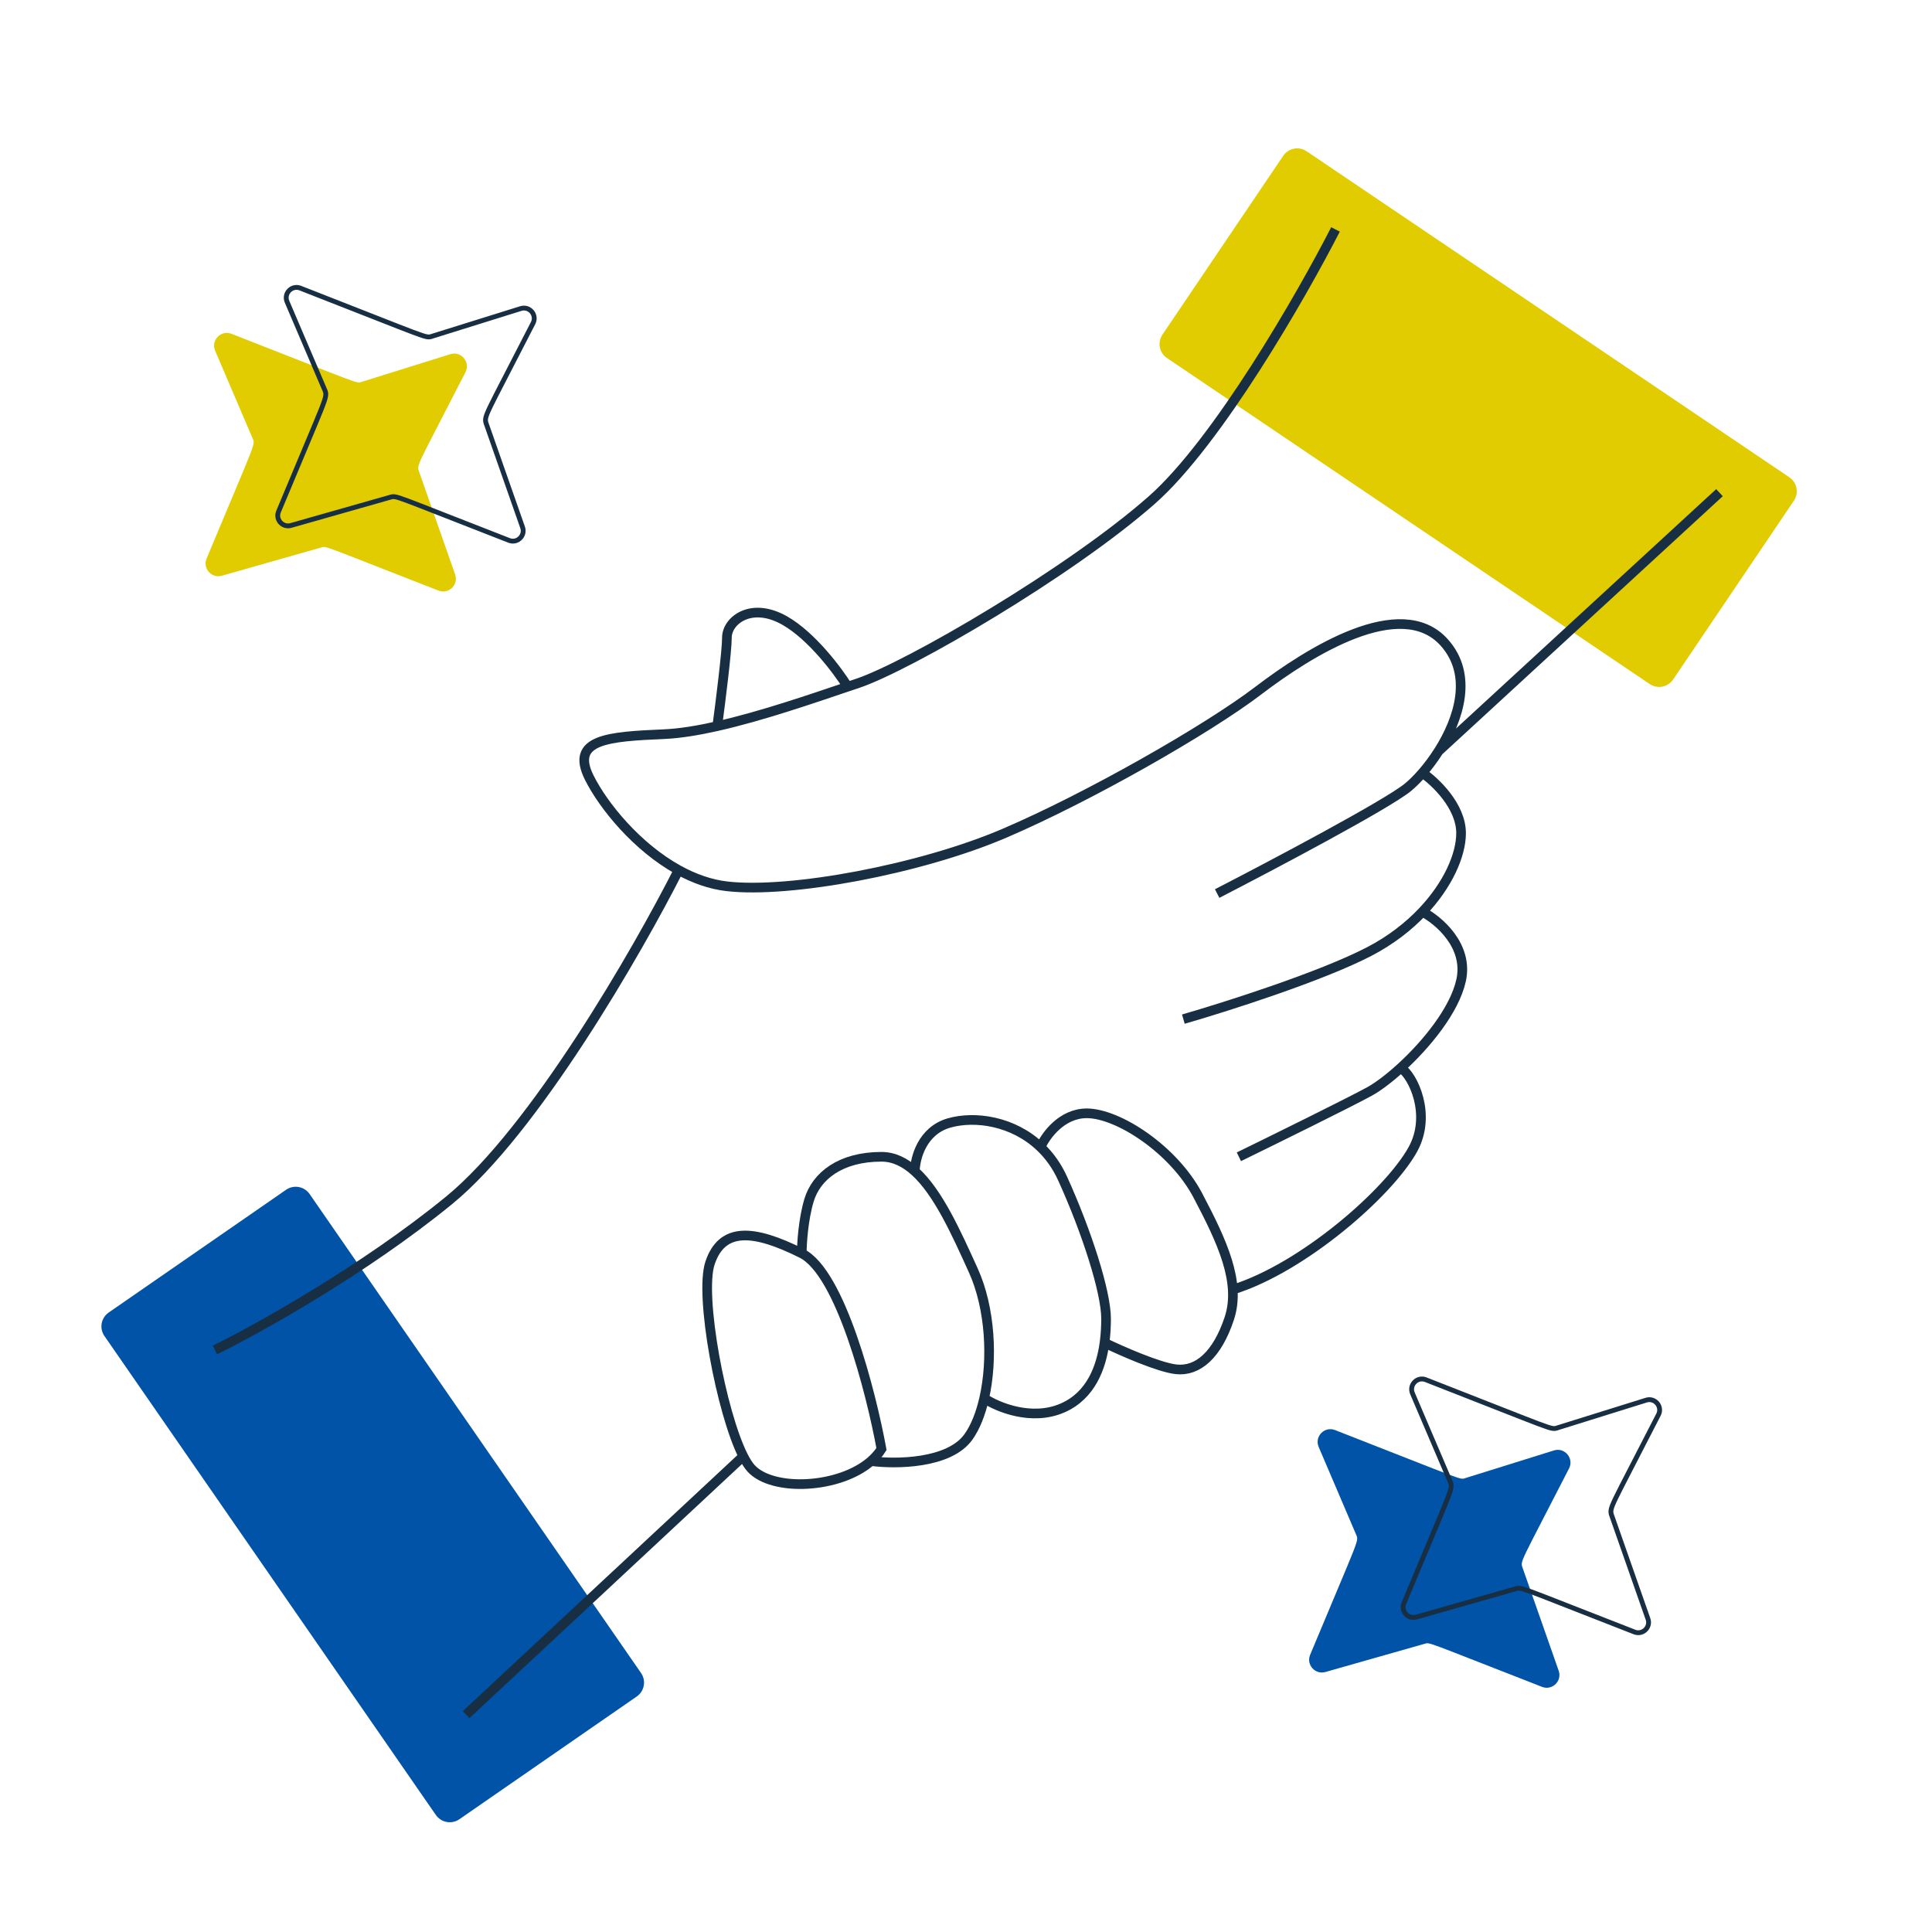 <svg width="400" height="400" viewBox="0 0 400 400" fill="none" xmlns="http://www.w3.org/2000/svg">
<path d="M66.434 113.37L45.931 119.199C43.806 119.803 41.925 117.686 42.774 115.646C53.059 90.956 52.899 92.168 52.287 90.735L44.541 72.606C43.622 70.455 45.748 68.26 47.927 69.111C75.319 79.805 73.697 79.432 74.951 79.04L93.242 73.33C95.474 72.633 97.443 74.969 96.378 77.05C86.241 96.855 86.241 96.15 86.762 97.637L94.234 118.945C94.98 121.072 92.888 123.094 90.787 122.277C66.223 112.714 67.634 113.029 66.434 113.37Z" fill="#E0CC00"/>
<path d="M59.435 62.485C58.714 60.797 60.309 59.075 62.015 59.596L62.18 59.653C75.868 64.997 82.321 67.582 85.5 68.777C87.075 69.37 87.893 69.641 88.402 69.728C88.675 69.774 88.886 69.773 89.09 69.731C89.185 69.711 89.268 69.684 89.338 69.66L89.535 69.594L107.826 63.884C109.579 63.337 111.131 65.096 110.441 66.74L110.367 66.899C105.305 76.79 102.763 81.581 101.558 84.072C100.961 85.306 100.662 86.034 100.562 86.562C100.478 87.01 100.54 87.319 100.63 87.602L100.726 87.879L108.197 109.187C108.783 110.857 107.209 112.448 105.562 111.943L105.403 111.888C93.129 107.109 87.331 104.793 84.459 103.718C83.037 103.185 82.287 102.938 81.811 102.856C81.555 102.813 81.355 102.813 81.162 102.848C81.085 102.862 81.001 102.884 80.925 102.907L80.731 102.966L60.23 108.795C58.561 109.269 57.078 107.673 57.612 106.07L57.67 105.915C62.808 93.581 65.345 87.697 66.517 84.73C67.096 83.261 67.368 82.447 67.436 81.899C67.474 81.604 67.455 81.369 67.392 81.145C67.364 81.049 67.327 80.951 67.289 80.86L67.182 80.615L59.435 62.485Z" stroke="#182F43"/>
<path d="M131.833 351.241L95.106 376.655C93.517 377.754 91.338 377.358 90.238 375.77L21.622 276.61C20.522 275.021 20.919 272.842 22.507 271.742L59.234 246.328C60.823 245.229 63.002 245.626 64.102 247.214L132.718 346.374C133.818 347.962 133.421 350.141 131.833 351.241Z" fill="#0053A6"/>
<path d="M346.403 140.682L371.401 103.67C372.482 102.069 372.061 99.894 370.46 98.813L270.53 31.322C268.929 30.24 266.755 30.662 265.673 32.262L240.676 69.274C239.594 70.875 240.016 73.05 241.617 74.131L341.546 141.622C343.147 142.704 345.322 142.282 346.403 140.682Z" fill="#E0CC00"/>
<path d="M294.91 340.341L274.408 346.17C272.283 346.774 270.402 344.656 271.25 342.617C281.536 317.926 281.376 319.138 280.764 317.706L273.018 299.576C272.098 297.426 274.225 295.23 276.404 296.082C303.796 306.775 302.174 306.402 303.428 306.01L321.719 300.3C323.951 299.603 325.92 301.939 324.854 304.021C314.718 323.826 314.718 323.121 315.239 324.607L322.711 345.915C323.457 348.042 321.365 350.065 319.264 349.247C294.7 339.684 296.111 339.999 294.91 340.341Z" fill="#0053A6"/>
<path d="M292.436 288.485C291.714 286.797 293.309 285.075 295.015 285.596L295.18 285.653H295.181C308.869 290.997 315.321 293.582 318.5 294.777C320.075 295.37 320.893 295.641 321.402 295.728C321.675 295.774 321.886 295.773 322.09 295.73C322.185 295.711 322.268 295.684 322.338 295.66L322.535 295.594L340.826 289.884C342.579 289.337 344.131 291.096 343.441 292.74L343.367 292.899C338.305 302.79 335.763 307.581 334.558 310.072C333.961 311.306 333.662 312.034 333.562 312.562C333.478 313.01 333.54 313.319 333.63 313.602L333.726 313.879L341.197 335.187C341.783 336.857 340.209 338.448 338.562 337.943L338.403 337.888C326.129 333.109 320.331 330.793 317.459 329.718C316.037 329.185 315.287 328.938 314.811 328.856C314.555 328.813 314.355 328.813 314.162 328.848C314.085 328.862 314.001 328.884 313.925 328.907L313.731 328.966L293.229 334.795C291.561 335.269 290.078 333.673 290.612 332.07L290.67 331.915C295.808 319.581 298.345 313.697 299.517 310.729C300.096 309.261 300.368 308.447 300.437 307.899C300.474 307.604 300.456 307.369 300.393 307.146C300.365 307.049 300.327 306.951 300.289 306.86L300.182 306.615L292.436 288.485Z" stroke="#182F43"/>
<path d="M276.5 47.5C269.5 61.167 252.1 91.5 238.5 103.5C221.5 118.5 188 138 177.5 141.5C176.86 141.713 176.192 141.938 175.5 142.171M252 185C263.333 179.167 287.1 166.6 291.5 163C292.392 162.27 293.428 161.252 294.5 160.014M294.5 160.014C297.167 161.843 302.5 166.9 302.5 172.5C302.5 177.021 299.788 183.211 294.5 188.779M294.5 160.014C295.62 158.722 296.779 157.19 297.854 155.5M245 211C253.667 208.5 273.5 202.2 283.5 197C287.926 194.698 291.601 191.832 294.5 188.779M294.5 188.779C297.833 190.52 304.1 195.8 302.5 203C301.13 209.165 295.303 216.268 290 221.095M256.5 239.5C263.667 236 279.1 228.4 283.5 226C285.233 225.055 287.561 223.316 290 221.095M290 221.095C292.5 222.564 296.5 230.8 292.5 238C287.5 247 269.732 262.5 255.232 267M297.854 155.5C302.095 148.828 305.017 139.685 299 133C290 123 271 135 260.5 143C250 151 225.5 165 208 172.5C190.5 180 163.5 185 150.5 183.5C147.021 183.099 143.649 181.873 140.5 180.141M297.854 155.5L356 102M166 259.5C174 263.5 180.333 288.167 182.5 300C181.925 300.919 181.192 301.753 180.337 302.5M166 259.5C156 254.5 149.5 254 147 261.5C144.765 268.206 149.325 292.499 153.889 301.5M166 259.5C166 257.5 166.3 252.5 167.5 248.5C169 243.5 174 239.5 182.5 239.5C185.051 239.5 187.332 240.626 189.411 242.5M180.337 302.5C173.751 308.252 159.925 308.868 155.5 304C154.971 303.418 154.43 302.566 153.889 301.5M180.337 302.5C185.391 303.167 196.5 303.1 200.5 297.5C201.932 295.495 203.036 292.711 203.765 289.5M189.411 242.5C194.257 246.869 198.001 255.302 201.5 263C205.068 270.85 205.581 281.5 203.765 289.5M189.411 242.5C189.441 239.833 190.9 234.1 196.5 232.5C201.822 230.979 209.746 232.06 215.436 237.5M203.765 289.5C206.51 291.333 213.6 294.3 220 291.5C225.891 288.923 227.986 283.091 228.682 278M215.436 237.5C217.23 239.215 218.802 241.363 220 244C225 255 229 267.5 229 273C229 274.45 228.931 276.178 228.682 278M215.436 237.5C216.457 235.167 219.8 230.5 225 230.5C231.5 230.5 243 238 248 247.5C253 257 257 265.5 254.5 273C252 280.5 248 284 243.5 283.5C239.9 283.1 232.121 279.667 228.682 278M153.889 301.5L96.5 355M175.5 142.171C173.5 138.948 168.1 131.7 162.5 128.5C155.5 124.5 150.5 128.5 150.5 132C150.5 134.8 149.167 145.393 148.5 150.34M175.5 142.171C168.044 144.686 157.725 148.257 148.5 150.34M148.5 150.34C144.525 151.237 140.752 151.859 137.5 152C126 152.5 118 153 122 161C124.93 166.859 131.882 175.4 140.5 180.141M140.5 180.141C132 196.927 110.6 234.1 93 248.5C75.4 262.9 53.333 275.167 44.5 279.5" stroke="#182F43" stroke-width="2"/>
</svg>
